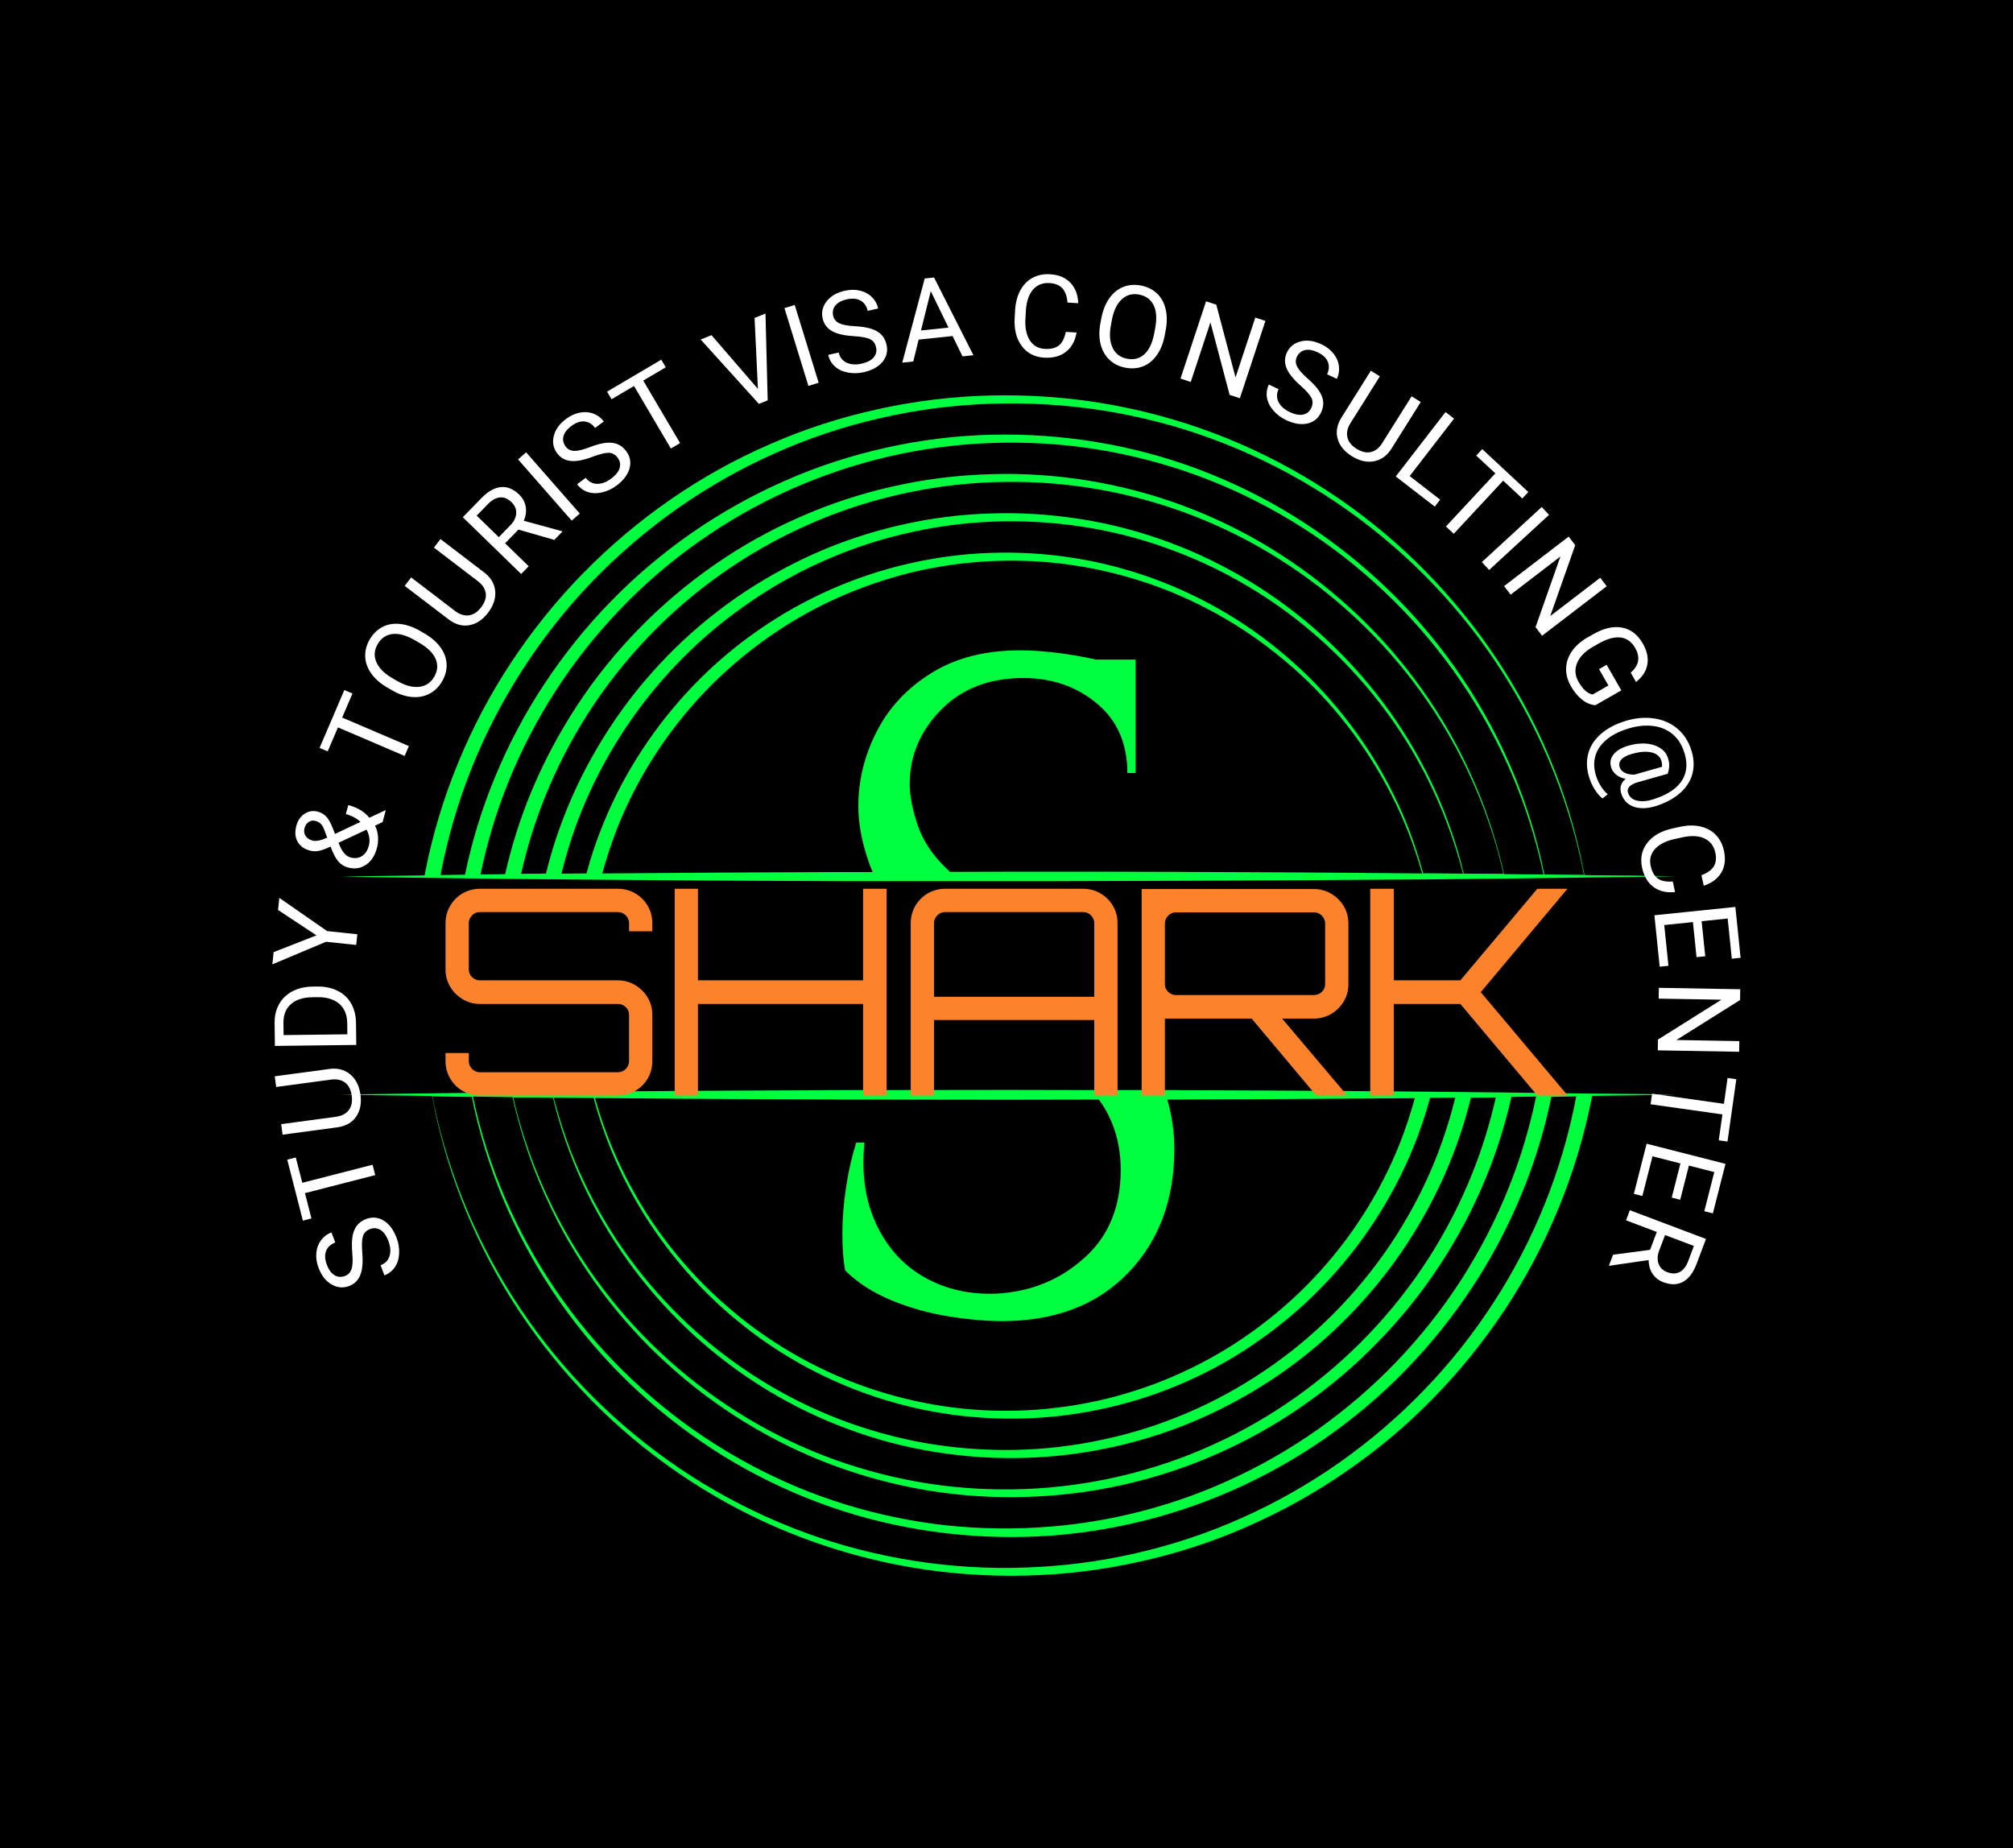 <svg xmlns="http://www.w3.org/2000/svg" viewBox="28.802 50 517.395 475"><rect x="28.802" y="50" width="517.395" height="475" fill="#333333" stroke="none"/><rect height="100%" width="100%" x="28.802" y="50" fill="rgba(0, 0, 0, 1)"/> <svg xmlns="http://www.w3.org/2000/svg" xmlns:xlink="http://www.w3.org/1999/xlink" version="1.1" id="Layer_1" x="116.344" y="151.601" viewBox="500.8 72.906 761.9 673.487" xml:space="preserve" height="303.399" width="343.228" preserveAspectRatio="xMinYMin" enable-background="new 0 0 1366 768" style="overflow: visible;"><linearGradient id="SVGID_1_" gradientUnits="userSpaceOnUse" x1="500.928" y1="211.586" x2="1262.628" y2="211.586" style=""><stop offset="0" style="stop-color: #00FF80;"></stop><stop offset="1" style="stop-color: #00F7FF;"></stop></linearGradient><path class="st0" d="M1215,346.7l-4.5-0.1c-1.3-6.7-2.7-13.4-4.4-20.1c-5.2-20.9-12.5-41.2-21.7-60.7c-9.2-19.5-20.3-38.1-33-55.4   c-12.8-17.4-27.2-33.5-43-48.2c-15.8-14.6-33.1-27.8-51.4-39.1c-18.4-11.4-37.8-21-58-28.6c-20.2-7.6-41.2-13.3-62.5-16.9   c-21.3-3.6-43-5.1-64.6-4.6c-21.6,0.5-43.2,3.1-64.4,7.8c-21.2,4.6-41.9,11.3-61.7,20c-19.9,8.6-38.9,19.2-56.8,31.6   s-34.5,26.4-49.7,41.9c-15.2,15.5-28.9,32.5-40.9,50.6c-12,18.1-22.2,37.4-30.5,57.6c-8.3,20.1-14.6,41-18.8,62.4l-0.4,1.9l-0.3,0   l-23.8,0.3l-23.8,0.4l23.8,0.4l23.8,0.3l47.6,0.6c31.7,0.3,63.5,0.6,95.2,0.8c31.7,0.3,63.5,0.3,95.2,0.5l20.3,0l16.6,0l22.2,0   l8.6,0l27.4,0l27.3,0l31.6-0.1l36.3-0.1c31.7-0.2,63.5-0.2,95.2-0.5l47.6-0.3l47.6-0.5l47.6-0.6l23.8-0.3l23.8-0.4l-23.8-0.4   L1215,346.7z M1072.2,345.3c-31.7-0.3-63.5-0.3-95.2-0.5l-38.5-0.1l-31.4,0l-25.3,0l-33.3,0.1l-1.9-1.8c-8.1-7.7-13.6-16-16.6-25   c-3-8.9-4.5-16.7-4.5-23.4c0-16.1,6-30.2,17.9-42.3c11.9-12.1,27.5-18.1,46.8-18.1c16.5,0,30.5,4.8,42.1,14.5   c11.6,9.6,17.4,22.9,17.4,39.7h4.7v-64.7H932c-2.1-0.4-4.2-0.9-6.3-1.3c-6.1-1.2-12.5-2.2-18.9-2.9c-6.5-0.7-12.5-1.1-18.1-1.1   c-20,0-36.9,4.3-50.7,12.9c-13.9,8.6-24.3,19.7-31.3,33.4c-7,13.7-10.5,27.9-10.5,42.6c0,10.2,2.1,21.1,6.3,32.9   c0.6,1.6,1.2,3.2,1.9,4.7l-17.7,0c-31.7,0.2-63.5,0.2-95.2,0.5c-13.8,0.1-27.6,0.2-41.4,0.3c2.4-8.7,5.2-17.3,8.5-25.8   c5.7-14.3,12.7-28,21-40.9c8.3-13,17.8-25.1,28.4-36.3c10.6-11.2,22.3-21.3,34.8-30.3c12.5-9,25.9-16.8,39.9-23.2   c14-6.4,28.7-11.5,43.7-15.2c15-3.6,30.4-5.8,45.8-6.5c15.4-0.7,31,0,46.3,2.3c15.3,2.2,30.4,6,45.1,11.1   c14.6,5.1,28.8,11.7,42.2,19.6c13.4,7.8,26,17,37.7,27.2c11.7,10.2,22.4,21.6,31.9,33.9c9.6,12.3,17.9,25.5,25,39.3   c7.1,13.9,12.8,28.5,17.1,43.5c0.1,0.4,0.2,0.9,0.4,1.3L1072.2,345.3z M1119.8,345.6l-1.4,0c-0.1-0.5-0.3-1-0.4-1.5   c-4.1-15.1-9.6-29.8-16.6-43.8c-6.9-14-15.2-27.4-24.7-39.9c-9.5-12.5-20.1-24.1-31.8-34.6c-11.7-10.5-24.3-19.9-37.8-28   c-13.5-8.1-27.7-14.9-42.5-20.3c-14.8-5.4-30.1-9.4-45.6-11.8c-15.6-2.5-31.4-3.4-47.1-2.9c-15.8,0.5-31.5,2.6-46.8,6.1   c-15.4,3.5-30.4,8.5-44.9,14.9c-14.4,6.4-28.3,14.2-41.3,23.3c-13,9-25.1,19.3-36.1,30.7c-11.1,11.4-21,23.8-29.7,37   c-8.7,13.2-16.2,27.3-22.2,42c-3.9,9.4-7.2,19.1-9.8,28.9c-4.8,0-9.6,0.1-14.3,0.1c2.9-11.7,6.5-23.3,11-34.5   c6.2-15.6,14-30.6,23.1-44.8c9.1-14.2,19.6-27.5,31.2-39.7c11.6-12.2,24.4-23.3,38.2-33.1c13.7-9.8,28.4-18.3,43.8-25.3   c15.4-7,31.4-12.5,47.9-16.4c16.4-3.9,33.3-6.3,50.2-7c16.9-0.7,33.9,0.2,50.7,2.7c16.8,2.5,33.3,6.6,49.3,12.4   c16,5.7,31.4,12.9,46,21.6c14.6,8.6,28.4,18.7,41.1,30c12.7,11.3,24.4,23.8,34.8,37.3c10.4,13.5,19.5,28,27.1,43.2   c7.6,15.2,13.8,31.2,18.4,47.7c0.6,2,1.1,3.9,1.6,5.9L1119.8,345.6z M1141.6,345.8c-0.5-2-1-4.1-1.5-6.1   c-4.4-16.5-10.4-32.7-17.9-48c-7.5-15.4-16.5-30.1-26.8-43.8c-10.3-13.7-21.9-26.4-34.6-38c-12.7-11.5-26.5-21.9-41.2-30.8   c-14.7-8.9-30.2-16.5-46.3-22.4c-16.1-6-32.8-10.4-49.8-13.1c-17-2.7-34.3-3.9-51.5-3.3c-17.2,0.5-34.4,2.7-51.2,6.5   c-16.8,3.8-33.3,9.2-49.1,16.2c-15.8,7-30.9,15.5-45.1,25.3c-14.2,9.9-27.5,21.1-39.5,33.5c-12.1,12.4-23,25.9-32.5,40.4   c-9.5,14.5-17.7,29.8-24.3,45.9c-5,12.2-9.2,24.8-12.3,37.7c-4.7,0-9.5,0.1-14.2,0.1c3.3-14.8,7.8-29.3,13.4-43.3   c6.8-17,15.2-33.3,25.1-48.7c9.9-15.4,21.3-29.8,34-43.1c12.7-13.3,26.6-25.3,41.6-35.9c15-10.6,31-19.8,47.7-27.3   c16.7-7.6,34.2-13.5,52.1-17.7c17.9-4.2,36.2-6.7,54.6-7.4c18.4-0.7,36.9,0.3,55.1,3.1c18.2,2.8,36.1,7.4,53.5,13.6   c17.3,6.3,34.1,14.2,49.9,23.7c15.8,9.5,30.8,20.5,44.5,32.8c13.8,12.3,26.4,26,37.6,40.7c11.2,14.7,21,30.5,29.2,47.1   c8.2,16.6,14.8,34,19.6,51.9c0.9,3.5,1.8,7,2.6,10.5L1141.6,345.8z M1167.4,346.1l-2.8,0c-0.8-3.6-1.6-7.1-2.6-10.7   c-4.7-18-11.1-35.5-19.2-52.3c-8-16.8-17.7-32.7-28.8-47.7c-11.1-14.9-23.6-28.8-37.4-41.3c-13.8-12.6-28.7-23.8-44.6-33.6   c-15.9-9.8-32.7-18-50.2-24.5c-17.5-6.6-35.6-11.3-54.1-14.4c-18.4-3-37.2-4.3-55.8-3.7c-18.7,0.5-37.3,2.8-55.6,6.9   c-18.3,4.1-36.1,9.9-53.3,17.5c-17.2,7.5-33.6,16.7-49,27.4c-15.4,10.7-29.8,22.9-42.9,36.3c-13.1,13.4-25,28.1-35.3,43.8   c-10.3,15.7-19.2,32.4-26.4,49.8c-6.2,15-11.1,30.6-14.7,46.5l-14.1,0.2c3.7-17.8,8.9-35.3,15.7-52.2c7.3-18.3,16.5-36,27.2-52.6   c10.7-16.6,23.1-32.2,36.8-46.5c13.7-14.3,28.8-27.3,45-38.7c16.2-11.4,33.5-21.3,51.6-29.4c18.1-8.1,37-14.5,56.3-19   c19.3-4.5,39.1-7.1,58.9-7.8c19.9-0.7,39.8,0.4,59.4,3.5c19.6,3.1,39,8.1,57.7,14.9c18.7,6.8,36.7,15.5,53.8,25.8   c17.1,10.3,33.1,22.2,47.9,35.6c14.8,13.3,28.3,28.1,40.4,44.1c12,15.9,22.5,33,31.3,51c8.8,18,15.8,36.8,20.9,56.1   c1.3,5,2.6,10.1,3.6,15.2L1167.4,346.1z M1187.6,346.3c-1-5.1-2.2-10.3-3.5-15.4c-4.9-19.4-11.8-38.4-20.4-56.5   c-8.6-18.1-19-35.4-30.9-51.5c-11.9-16.1-25.4-31.2-40.2-44.7c-14.8-13.6-30.9-25.8-48-36.4c-17.1-10.6-35.3-19.5-54.1-26.6   c-18.8-7.1-38.4-12.3-58.3-15.6c-19.9-3.3-40.1-4.7-60.2-4.2c-20.2,0.5-40.3,3-60,7.4c-19.7,4.4-39,10.6-57.5,18.8   c-18.5,8.1-36.2,18-52.9,29.5c-16.6,11.5-32.2,24.6-46.3,39.1c-14.2,14.5-26.9,30.3-38.1,47.2c-11.2,16.9-20.7,34.9-28.4,53.6   c-7.4,17.9-13.1,36.4-17,55.4l-14,0.2c0,0,0-0.1,0-0.1c4-20.8,9.9-41.3,17.8-61c7.9-19.7,17.7-38.6,29.3-56.5   c11.5-17.8,24.8-34.6,39.5-49.9c14.8-15.3,31-29.2,48.4-41.5c17.4-12.2,36-22.8,55.5-31.5c19.4-8.7,39.8-15.5,60.5-20.2   c20.8-4.8,42-7.5,63.4-8.2c21.3-0.7,42.7,0.6,63.8,3.9c21.1,3.4,41.9,8.7,61.9,16.1c20.1,7.4,39.4,16.7,57.7,27.8   c18.3,11.1,35.5,24,51.4,38.4c15.9,14.4,30.3,30.3,43.2,47.5c12.8,17.2,24,35.6,33.3,54.9c9.3,19.3,16.8,39.6,22.2,60.3   c1.7,6.6,3.2,13.2,4.5,19.9L1187.6,346.3z" style="fill: #00ff3f; fill-opacity: 1;"></path><linearGradient id="SVGID_2_" gradientUnits="userSpaceOnUse" x1="500.928" y1="607.834" x2="1262.628" y2="607.834" style=""><stop offset="0" style="stop-color: #00FF80;"></stop><stop offset="1" style="stop-color: #00F7FF;"></stop></linearGradient><path class="st1" d="M1215,471.3l-47.6-0.6l-47.6-0.5l-47.6-0.4c-27.2-0.2-54.4-0.3-81.6-0.4c-4.5,0-9.1,0-13.6-0.1l-6.1,0l-16.9,0   l-25.2,0l-47.1-0.1l-82.7,0.1l-12.5,0c-4.4,0-8.9,0-13.3,0.1c-27.3,0.1-54.6,0.2-81.9,0.4c-31.7,0.2-63.5,0.5-95.2,0.8l-47.6,0.6   l-23.8,0.3l-23.8,0.4l23.8,0.4l23.8,0.3l4.5,0.1c1.3,6.7,2.7,13.4,4.4,20.1c5.2,20.9,12.5,41.2,21.7,60.7   c9.2,19.5,20.2,38.1,33,55.4c12.8,17.4,27.2,33.5,43,48.2c15.8,14.6,33.1,27.8,51.4,39.1c18.3,11.4,37.8,21,58,28.6   c20.2,7.6,41.2,13.3,62.5,16.9c21.3,3.6,43,5.1,64.6,4.6c21.6-0.5,43.2-3.1,64.4-7.8c21.2-4.6,41.9-11.3,61.7-20   c19.9-8.7,38.9-19.2,56.8-31.6c17.9-12.3,34.6-26.3,49.7-41.8c15.2-15.5,28.9-32.5,40.9-50.6c12-18.1,22.2-37.4,30.5-57.6   c8.3-20.1,14.6-41,18.9-62.4c0.1-0.6,0.2-1.3,0.4-1.9l0.2,0l23.8-0.3l23.8-0.4l-23.8-0.4L1215,471.3z M691.3,474.2   c26.6,0.2,53.2,0.3,79.8,0.4c5.1,0,10.3,0,15.4,0.1l10.4,0l84.8,0.1l51.7-0.1c2.9,3.8,5.3,8,7.2,12.6c3.5,8.2,5.3,17.4,5.3,27.6   c0,21-6.9,37.8-20.8,50.2c-13.9,12.5-30.4,19.2-49.7,20.3c-15.4,0.7-29.2-2.4-41.3-9.2c-12.1-6.8-21.3-16.9-27.6-30.2   s-8.6-28.9-6.8-46.8H795c-2.4,7.7-4.4,16.2-5.8,25.5c-1.4,9.3-2.1,18.1-2.1,26.5c0,8.4,0.5,15.4,1.6,21c7,7,15.9,12.7,26.6,17.1   c10.7,4.4,21.7,7.4,33.1,9.2c11.4,1.8,21.3,2.6,29.7,2.6c30.1,0,54.1-9.1,71.8-27.3c17.7-18.2,26.6-41.9,26.6-71   c0-9.1-1.3-18.5-4-28.1l4.5,0c5.3,0,10.5-0.1,15.8-0.1c26.5-0.1,53-0.2,79.5-0.4l41.4-0.3c-2.4,8.7-5.2,17.3-8.5,25.7   c-5.7,14.3-12.7,28-21,40.9c-8.3,13-17.8,25.1-28.4,36.3c-10.6,11.2-22.3,21.3-34.8,30.3c-12.5,9-25.9,16.8-39.9,23.2   c-14,6.5-28.7,11.5-43.7,15.2c-15,3.6-30.4,5.8-45.8,6.5c-15.4,0.7-31,0-46.3-2.3c-15.3-2.2-30.4-6-45.1-11.1   c-14.6-5.1-28.8-11.7-42.1-19.5c-13.4-7.8-26.1-17-37.7-27.2c-11.7-10.2-22.4-21.6-32-33.9c-9.6-12.3-18-25.5-25-39.4   c-7.1-13.9-12.8-28.5-17.1-43.5c-0.1-0.4-0.2-0.9-0.4-1.3C661,473.9,676.2,474.1,691.3,474.2z M645.2,473.8c0.1,0.5,0.3,1,0.4,1.5   c4.1,15.1,9.7,29.8,16.6,43.8c6.9,14,15.2,27.4,24.7,39.9c9.5,12.5,20.1,24.1,31.8,34.6c11.7,10.5,24.3,19.9,37.8,28   c13.4,8.1,27.7,14.9,42.5,20.3c14.8,5.4,30.1,9.4,45.6,11.8c15.6,2.5,31.4,3.4,47.1,2.9c15.7-0.5,31.5-2.6,46.8-6.1   c15.4-3.5,30.4-8.5,44.9-14.9c14.4-6.4,28.3-14.2,41.2-23.3c13-9.1,25.1-19.3,36.1-30.7c11-11.3,21-23.7,29.7-37s16.2-27.3,22.2-42   c3.9-9.4,7.1-19,9.8-28.9l14.4-0.1c-2.9,11.7-6.6,23.3-11,34.5c-6.2,15.6-14,30.6-23.1,44.8c-9.1,14.2-19.6,27.5-31.2,39.7   c-11.6,12.2-24.4,23.3-38.2,33.1c-13.8,9.8-28.4,18.3-43.8,25.3c-15.4,7-31.4,12.5-47.9,16.4c-16.4,3.9-33.3,6.3-50.2,7   c-16.9,0.7-33.9-0.2-50.7-2.7c-16.8-2.5-33.3-6.7-49.3-12.4c-16-5.7-31.4-12.9-46-21.6c-14.6-8.7-28.4-18.7-41.1-30   c-12.7-11.3-24.4-23.8-34.8-37.3c-10.4-13.5-19.5-28-27.1-43.2c-7.7-15.2-13.8-31.2-18.4-47.7c-0.6-2-1.1-3.9-1.6-5.9   C630.1,473.7,637.6,473.7,645.2,473.8z M622,473.6c0.5,2,1,4.1,1.5,6.1c4.4,16.5,10.4,32.6,17.9,48c7.5,15.4,16.5,30.1,26.8,43.8   c10.3,13.7,21.9,26.4,34.6,38c12.7,11.5,26.5,21.8,41.2,30.8c14.7,8.9,30.2,16.5,46.4,22.4c16.1,6,32.8,10.4,49.8,13.1   c17,2.7,34.3,3.9,51.5,3.3c17.2-0.5,34.4-2.7,51.2-6.5c16.8-3.8,33.3-9.2,49.1-16.2c15.8-7,30.9-15.5,45.1-25.3   c14.2-9.9,27.5-21.1,39.5-33.5c12.1-12.4,23-25.9,32.5-40.4c9.5-14.5,17.7-29.9,24.3-45.9c5-12.2,9.1-24.8,12.3-37.7l14.2-0.1   c-3.3,14.8-7.8,29.3-13.4,43.3c-6.8,17-15.2,33.3-25.1,48.7c-9.9,15.4-21.3,29.8-34,43.1c-12.7,13.3-26.6,25.3-41.6,35.9   c-15,10.6-30.9,19.8-47.7,27.3c-16.7,7.6-34.2,13.5-52.1,17.7c-17.9,4.2-36.2,6.7-54.6,7.4c-18.4,0.7-36.9-0.3-55.1-3.1   c-18.2-2.8-36.1-7.4-53.5-13.6c-17.4-6.3-34.1-14.2-49.9-23.7c-15.8-9.5-30.8-20.5-44.5-32.8c-13.8-12.3-26.4-26-37.6-40.7   c-11.2-14.7-21-30.5-29.2-47.1c-8.2-16.6-14.8-34-19.7-51.9c-0.9-3.5-1.8-7-2.6-10.5C606.9,473.5,614.5,473.5,622,473.6z    M596.1,473.3c0.9,0,1.9,0,2.8,0c0.8,3.6,1.6,7.1,2.6,10.7c4.7,18,11.1,35.5,19.2,52.2c8,16.8,17.7,32.7,28.8,47.7   c11.1,14.9,23.6,28.8,37.4,41.3c13.7,12.6,28.7,23.8,44.6,33.6c15.9,9.7,32.7,18,50.2,24.5c17.5,6.5,35.6,11.3,54,14.4   c18.4,3,37.2,4.3,55.9,3.7c18.7-0.5,37.3-2.8,55.6-6.9c18.3-4.1,36.2-9.9,53.3-17.5c17.2-7.5,33.6-16.7,49-27.4   c15.4-10.7,29.8-22.8,42.9-36.3c13.1-13.4,25-28.1,35.3-43.8c10.4-15.7,19.2-32.4,26.4-49.8c6.2-15,11.1-30.6,14.7-46.5l14.1-0.2   c-3.7,17.8-8.9,35.3-15.7,52.2c-7.3,18.3-16.5,36-27.2,52.6c-10.7,16.6-23.1,32.2-36.8,46.5c-13.7,14.3-28.8,27.2-45,38.7   c-16.2,11.4-33.5,21.3-51.6,29.4c-18.1,8.2-37,14.5-56.3,19c-19.3,4.5-39.1,7.1-59,7.8c-19.9,0.7-39.8-0.4-59.4-3.5   c-19.6-3.1-39-8.1-57.7-14.9c-18.7-6.8-36.7-15.5-53.8-25.8c-17.1-10.3-33.1-22.2-47.9-35.6c-14.8-13.3-28.4-28.1-40.4-44.1   c-12-15.9-22.5-33-31.3-51c-8.8-18-15.8-36.8-20.9-56.1c-1.3-5-2.5-10.1-3.6-15.2L596.1,473.3z M1205.8,472.9   c-3.9,20.8-9.9,41.3-17.8,61c-7.9,19.7-17.7,38.6-29.3,56.5c-11.5,17.8-24.8,34.6-39.6,49.9c-14.7,15.3-31,29.2-48.4,41.5   c-17.4,12.2-36,22.8-55.5,31.5c-19.4,8.7-39.8,15.5-60.5,20.2c-20.8,4.8-42,7.5-63.4,8.2c-21.3,0.8-42.7-0.6-63.8-3.9   c-21.1-3.4-41.9-8.7-61.9-16.1c-20.1-7.4-39.4-16.7-57.7-27.8c-18.3-11.1-35.5-24-51.4-38.4c-15.9-14.4-30.3-30.3-43.2-47.5   c-12.8-17.1-24-35.6-33.4-54.9c-9.3-19.3-16.8-39.6-22.2-60.3c-1.7-6.6-3.2-13.2-4.5-19.9l22.5,0.3c1,5.1,2.2,10.3,3.5,15.4   c5,19.4,11.8,38.4,20.5,56.5c8.6,18.1,19,35.4,30.9,51.5c11.9,16.1,25.4,31.2,40.2,44.8c14.8,13.6,30.9,25.8,48,36.4   c17.1,10.6,35.3,19.5,54.1,26.6c18.8,7.1,38.4,12.3,58.3,15.6c19.9,3.3,40.1,4.7,60.2,4.2c20.2-0.5,40.3-3,60-7.4   c19.7-4.4,39-10.7,57.5-18.8c18.5-8.1,36.3-18,52.9-29.5c16.6-11.5,32.2-24.6,46.3-39.1c14.2-14.5,26.9-30.3,38.1-47.2   c11.2-16.9,20.7-34.9,28.4-53.6c7.4-17.9,13.1-36.4,17-55.4L1205.8,472.9C1205.8,472.9,1205.8,472.9,1205.8,472.9z" style="fill: #00ff3f; fill-opacity: 1;"></path></svg> <svg xmlns="http://www.w3.org/2000/svg" y="120" viewBox="-187.414 -21.35 377.395 263.163" x="98.802" height="263.163" width="377.395" style="overflow: visible;"><g fill="#FFFFFF" fill-opacity="1" style=""><path d="M8.59-9.32L8.59-9.32Q5.04-10.34 3.43-11.83Q1.81-13.32 1.81-15.50L1.81-15.50Q1.81-17.97 3.79-19.59Q5.76-21.20 8.92-21.20L8.92-21.20Q11.08-21.20 12.76-20.37Q14.45-19.54 15.38-18.07Q16.31-16.61 16.31-14.87L16.31-14.87L13.53-14.87Q13.53-16.76 12.33-17.85Q11.12-18.93 8.92-18.93L8.92-18.93Q6.88-18.93 5.74-18.04Q4.60-17.14 4.60-15.54L4.60-15.54Q4.60-14.27 5.68-13.38Q6.77-12.50 9.37-11.77Q11.98-11.03 13.45-10.15Q14.93-9.27 15.64-8.09Q16.35-6.91 16.35-5.32L16.35-5.32Q16.35-2.77 14.37-1.24Q12.38 0.29 9.06 0.29L9.06 0.29Q6.91 0.29 5.04-0.54Q3.17-1.36 2.16-2.80Q1.15-4.24 1.15-6.06L1.15-6.06L3.92-6.06Q3.92-4.17 5.32-3.07Q6.72-1.97 9.06-1.97L9.06-1.97Q11.25-1.97 12.41-2.86Q13.58-3.75 13.58-5.29Q13.58-6.82 12.50-7.66Q11.42-8.50 8.59-9.32Z" transform="translate(-7.698 0), rotate(-110.809 8.749 167.628)"></path><path d="M16.88-20.92L16.88-18.65L10.16-18.65L10.16 0L7.41 0L7.41-18.65L0.70-18.65L0.70-20.92L16.88-20.92Z" transform="translate(-7.748 0), rotate(-104.406 8.792 167.628)"></path><path d="M14.38-20.92L17.15-20.92L17.15-6.69Q17.14-3.74 15.29-1.85Q13.45 0.03 10.29 0.26L10.29 0.26L9.55 0.29Q6.12 0.29 4.08-1.57Q2.04-3.42 2.01-6.67L2.01-6.67L2.01-20.92L4.74-20.92L4.74-6.75Q4.74-4.48 5.99-3.23Q7.24-1.97 9.55-1.97L9.55-1.97Q11.89-1.97 13.14-3.22Q14.38-4.47 14.38-6.74L14.38-6.74L14.38-20.92Z" transform="translate(-8.509 0), rotate(-97.666 9.582 167.628)"></path><path d="M8.22 0L2.43 0L2.43-20.92L8.33-20.92Q11.06-20.92 13.16-19.71Q15.26-18.50 16.40-16.28Q17.54-14.05 17.56-11.16L17.56-11.16L17.56-9.83Q17.56-6.87 16.41-4.64Q15.27-2.41 13.15-1.22Q11.03-0.03 8.22 0L8.22 0ZM8.40-18.65L5.19-18.65L5.19-2.26L8.09-2.26Q11.28-2.26 13.05-4.24Q14.83-6.22 14.83-9.88L14.83-9.88L14.83-11.10Q14.83-14.67 13.15-16.64Q11.48-18.62 8.40-18.65L8.40-18.65Z" transform="translate(-8.308 0), rotate(-90.694 9.991 167.628)"></path><path d="M3.38-20.92L8.81-10.42L14.27-20.92L17.40-20.92L10.19-7.80L10.19 0L7.43 0L7.43-7.80L0.22-20.92L3.38-20.92Z" transform="translate(-7.805 0), rotate(-84.014 8.806 167.628)"></path><path d="" transform="translate(-2.612 0), rotate(-79.696 0 167.628)"></path><path d="M1.45-5.62L1.45-5.62Q1.45-7.13 2.29-8.39Q3.13-9.65 5.50-11.33L5.50-11.33Q4.11-13.03 3.63-14.06Q3.16-15.10 3.16-16.12L3.16-16.12Q3.16-18.50 4.57-19.85Q5.98-21.20 8.39-21.20L8.39-21.20Q10.54-21.20 11.95-19.95Q13.36-18.69 13.36-16.78L13.36-16.78Q13.36-15.52 12.72-14.44Q12.08-13.37 10.49-12.20L10.49-12.20L8.95-11.06L13.60-5.50Q14.58-7.37 14.58-9.65L14.58-9.65L16.98-9.65Q16.98-5.99 15.21-3.58L15.21-3.58L18.20 0L15.01 0L13.62-1.65Q12.56-0.70 11.13-0.21Q9.70 0.29 8.22 0.29L8.22 0.29Q5.16 0.29 3.30-1.34Q1.45-2.96 1.45-5.62ZM8.22-1.88L8.22-1.88Q10.33-1.88 12.08-3.49L12.08-3.49L6.98-9.60L6.51-9.25Q4.11-7.48 4.11-5.62L4.11-5.62Q4.11-3.92 5.21-2.90Q6.31-1.88 8.22-1.88ZM5.82-16.20L5.82-16.20Q5.82-14.83 7.51-12.76L7.51-12.76L9.21-13.95Q10.19-14.64 10.54-15.26Q10.90-15.89 10.90-16.78L10.90-16.78Q10.90-17.74 10.19-18.38Q9.47-19.02 8.38-19.02L8.38-19.02Q7.20-19.02 6.51-18.22Q5.82-17.43 5.82-16.20Z" transform="translate(-8.114 0), rotate(-75.249 9.826 167.628)"></path><path d="" transform="translate(-2.325 0), rotate(-70.921 0 167.628)"></path><path d="M16.88-20.92L16.88-18.65L10.16-18.65L10.16 0L7.41 0L7.41-18.65L0.70-18.65L0.70-20.92L16.88-20.92Z" transform="translate(-7.547 0), rotate(-66.829 8.792 167.628)"></path><path d="M18.52-11.10L18.52-9.78Q18.52-6.71 17.48-4.42Q16.45-2.13 14.55-0.92Q12.66 0.29 10.13 0.29L10.13 0.29Q7.66 0.29 5.75-0.93Q3.84-2.14 2.78-4.39Q1.72-6.64 1.70-9.60L1.70-9.60L1.70-11.10Q1.70-14.12 2.74-16.43Q3.79-18.75 5.71-19.98Q7.63-21.20 10.10-21.20L10.10-21.20Q12.61-21.20 14.53-19.99Q16.45-18.78 17.48-16.47Q18.52-14.16 18.52-11.10L18.52-11.10ZM15.77-9.58L15.77-11.13Q15.77-14.85 14.28-16.84Q12.79-18.83 10.10-18.83L10.10-18.83Q7.48-18.83 5.98-16.84Q4.48-14.85 4.44-11.32L4.44-11.32L4.44-9.78Q4.44-6.18 5.95-4.12Q7.47-2.05 10.13-2.05L10.13-2.05Q12.80-2.05 14.27-4.00Q15.73-5.95 15.77-9.58L15.77-9.58Z" transform="translate(-9.084 0), rotate(-59.935 10.106 167.628)"></path><path d="M14.38-20.92L17.15-20.92L17.15-6.69Q17.14-3.74 15.29-1.85Q13.45 0.03 10.29 0.26L10.29 0.26L9.55 0.29Q6.12 0.29 4.08-1.57Q2.04-3.42 2.01-6.67L2.01-6.67L2.01-20.92L4.74-20.92L4.74-6.75Q4.74-4.48 5.99-3.23Q7.24-1.97 9.55-1.97L9.55-1.97Q11.89-1.97 13.14-3.22Q14.38-4.47 14.38-6.74L14.38-6.74L14.38-20.92Z" transform="translate(-8.509 0), rotate(-52.641 9.582 167.628)"></path><path d="M14.64 0L10.10-8.46L5.19-8.46L5.19 0L2.41 0L2.41-20.92L9.34-20.92Q12.87-20.92 14.78-19.31Q16.68-17.70 16.68-14.62L16.68-14.62Q16.68-12.67 15.62-11.22Q14.57-9.77 12.69-9.05L12.69-9.05L17.60-0.17L17.60 0L14.64 0ZM5.19-18.65L5.19-10.72L9.42-10.72Q11.48-10.72 12.69-11.78Q13.91-12.84 13.91-14.62L13.91-14.62Q13.91-16.56 12.75-17.60Q11.59-18.63 9.41-18.65L9.41-18.65L5.19-18.65Z" transform="translate(-8.028 0), rotate(-45.785 10.006 167.628)"></path><path d="M5.39-20.92L5.39 0L2.63 0L2.63-20.92L5.39-20.92Z" transform="translate(-2.971 0), rotate(-41.226 4.008 167.628)"></path><path d="M8.59-9.32L8.59-9.32Q5.04-10.34 3.43-11.83Q1.81-13.32 1.81-15.50L1.81-15.50Q1.81-17.97 3.79-19.59Q5.76-21.20 8.92-21.20L8.92-21.20Q11.08-21.20 12.76-20.37Q14.45-19.54 15.38-18.07Q16.31-16.61 16.31-14.87L16.31-14.87L13.53-14.87Q13.53-16.76 12.33-17.85Q11.12-18.93 8.92-18.93L8.92-18.93Q6.88-18.93 5.74-18.04Q4.60-17.14 4.60-15.54L4.60-15.54Q4.60-14.27 5.68-13.38Q6.77-12.50 9.37-11.77Q11.98-11.03 13.45-10.15Q14.93-9.27 15.64-8.09Q16.35-6.91 16.35-5.32L16.35-5.32Q16.35-2.77 14.37-1.24Q12.38 0.29 9.06 0.29L9.06 0.29Q6.91 0.29 5.04-0.54Q3.17-1.36 2.16-2.80Q1.15-4.24 1.15-6.06L1.15-6.06L3.92-6.06Q3.92-4.17 5.32-3.07Q6.72-1.97 9.06-1.97L9.06-1.97Q11.25-1.97 12.41-2.86Q13.58-3.75 13.58-5.29Q13.58-6.82 12.50-7.66Q11.42-8.50 8.59-9.32Z" transform="translate(-7.698 0), rotate(-36.803 8.749 167.628)"></path><path d="M16.88-20.92L16.88-18.65L10.16-18.65L10.16 0L7.41 0L7.41-18.65L0.70-18.65L0.70-20.92L16.88-20.92Z" transform="translate(-7.46 0), rotate(-30.519 8.792 167.628)"></path><path d="" transform="translate(-2.612 0), rotate(-26.343 0 167.628)"></path><path d="M3.40-20.92L9.35-3.66L15.33-20.92L18.35-20.92L10.59 0L8.15 0L0.40-20.92L3.40-20.92Z" transform="translate(-8.33 0), rotate(-21.807 9.374 167.628)"></path><path d="M5.39-20.92L5.39 0L2.63 0L2.63-20.92L5.39-20.92Z" transform="translate(-2.971 0), rotate(-17.122 4.008 167.628)"></path><path d="M8.59-9.32L8.59-9.32Q5.04-10.34 3.43-11.83Q1.81-13.32 1.81-15.50L1.81-15.50Q1.81-17.97 3.79-19.59Q5.76-21.20 8.92-21.20L8.92-21.20Q11.08-21.20 12.76-20.37Q14.45-19.54 15.38-18.07Q16.31-16.61 16.31-14.87L16.31-14.87L13.53-14.87Q13.53-16.76 12.33-17.85Q11.12-18.93 8.92-18.93L8.92-18.93Q6.88-18.93 5.74-18.04Q4.60-17.14 4.60-15.54L4.60-15.54Q4.60-14.27 5.68-13.38Q6.77-12.50 9.37-11.77Q11.98-11.03 13.45-10.15Q14.93-9.27 15.64-8.09Q16.35-6.91 16.35-5.32L16.35-5.32Q16.35-2.77 14.37-1.24Q12.38 0.29 9.06 0.29L9.06 0.29Q6.91 0.29 5.04-0.54Q3.17-1.36 2.16-2.80Q1.15-4.24 1.15-6.06L1.15-6.06L3.92-6.06Q3.92-4.17 5.32-3.07Q6.72-1.97 9.06-1.97L9.06-1.97Q11.25-1.97 12.41-2.86Q13.58-3.75 13.58-5.29Q13.58-6.82 12.50-7.66Q11.42-8.50 8.59-9.32Z" transform="translate(-7.698 0), rotate(-12.699 8.749 167.628)"></path><path d="M15.97 0L13.98-5.46L5.21-5.46L3.25 0L0.40 0L8.39-20.92L10.80-20.92L18.80 0L15.97 0ZM9.60-17.51L6.05-7.73L13.16-7.73L9.60-17.51Z" transform="translate(-8.567 0), rotate(-5.957 9.604 167.628)"></path><path d="" transform="translate(-2.612 0), rotate(-1.322 0 167.628)"></path><path d="M15.04-6.64L17.81-6.64Q17.43-3.32 15.36-1.52Q13.30 0.29 9.88 0.29L9.88 0.29Q6.18 0.29 3.94-2.37Q1.71-5.03 1.71-9.48L1.71-9.48L1.71-11.49Q1.71-14.41 2.75-16.62Q3.79-18.83 5.70-20.02Q7.61-21.20 10.13-21.20L10.13-21.20Q13.46-21.20 15.47-19.34Q17.48-17.48 17.81-14.19L17.81-14.19L15.04-14.19Q14.68-16.69 13.48-17.81Q12.28-18.93 10.13-18.93L10.13-18.93Q7.48-18.93 5.98-16.98Q4.48-15.03 4.48-11.42L4.48-11.42L4.48-9.40Q4.48-5.99 5.90-3.98Q7.33-1.97 9.88-1.97L9.88-1.97Q12.18-1.97 13.41-3.01Q14.64-4.05 15.04-6.64L15.04-6.64Z" transform="translate(-8.545 0), rotate(3.303 9.762 167.628)"></path><path d="M18.52-11.10L18.52-9.78Q18.52-6.71 17.48-4.42Q16.45-2.13 14.55-0.92Q12.66 0.29 10.13 0.29L10.13 0.29Q7.66 0.29 5.75-0.93Q3.84-2.14 2.78-4.39Q1.72-6.64 1.70-9.60L1.70-9.60L1.70-11.10Q1.70-14.12 2.74-16.43Q3.79-18.75 5.71-19.98Q7.63-21.20 10.10-21.20L10.10-21.20Q12.61-21.20 14.53-19.99Q16.45-18.78 17.48-16.47Q18.52-14.16 18.52-11.10L18.52-11.10ZM15.77-9.58L15.77-11.13Q15.77-14.85 14.28-16.84Q12.79-18.83 10.10-18.83L10.10-18.83Q7.48-18.83 5.98-16.84Q4.48-14.85 4.44-11.32L4.44-11.32L4.44-9.78Q4.44-6.18 5.95-4.12Q7.47-2.05 10.13-2.05L10.13-2.05Q12.80-2.05 14.27-4.00Q15.73-5.95 15.77-9.58L15.77-9.58Z" transform="translate(-9.084 0), rotate(10.611 10.106 167.628)"></path><path d="M18.50-20.92L18.50 0L15.73 0L5.20-16.12L5.20 0L2.43 0L2.43-20.92L5.20-20.92L15.76-4.73L15.76-20.92L18.50-20.92Z" transform="translate(-9.457 0), rotate(18.298 10.466 167.628)"></path><path d="M8.59-9.32L8.59-9.32Q5.04-10.34 3.43-11.83Q1.81-13.32 1.81-15.50L1.81-15.50Q1.81-17.97 3.79-19.59Q5.76-21.20 8.92-21.20L8.92-21.20Q11.08-21.20 12.76-20.37Q14.45-19.54 15.38-18.07Q16.31-16.61 16.31-14.87L16.31-14.87L13.53-14.87Q13.53-16.76 12.33-17.85Q11.12-18.93 8.92-18.93L8.92-18.93Q6.88-18.93 5.74-18.04Q4.60-17.14 4.60-15.54L4.60-15.54Q4.60-14.27 5.68-13.38Q6.77-12.50 9.37-11.77Q11.98-11.03 13.45-10.15Q14.93-9.27 15.64-8.09Q16.35-6.91 16.35-5.32L16.35-5.32Q16.35-2.77 14.37-1.24Q12.38 0.29 9.06 0.29L9.06 0.29Q6.91 0.29 5.04-0.54Q3.17-1.36 2.16-2.80Q1.15-4.24 1.15-6.06L1.15-6.06L3.92-6.06Q3.92-4.17 5.32-3.07Q6.72-1.97 9.06-1.97L9.06-1.97Q11.25-1.97 12.41-2.86Q13.58-3.75 13.58-5.29Q13.58-6.82 12.50-7.66Q11.42-8.50 8.59-9.32Z" transform="translate(-7.698 0), rotate(25.41 8.749 167.628)"></path><path d="M14.38-20.92L17.15-20.92L17.15-6.69Q17.14-3.74 15.29-1.85Q13.45 0.03 10.29 0.26L10.29 0.26L9.55 0.29Q6.12 0.29 4.08-1.57Q2.04-3.42 2.01-6.67L2.01-6.67L2.01-20.92L4.74-20.92L4.74-6.75Q4.74-4.48 5.99-3.23Q7.24-1.97 9.55-1.97L9.55-1.97Q11.89-1.97 13.14-3.22Q14.38-4.47 14.38-6.74L14.38-6.74L14.38-20.92Z" transform="translate(-8.509 0), rotate(32.128 9.582 167.628)"></path><path d="M5.20-20.92L5.20-2.26L15.11-2.26L15.11 0L2.43 0L2.43-20.92L5.20-20.92Z" transform="translate(-4.911 0), rotate(37.692 8.77 167.628)"></path><path d="M16.88-20.92L16.88-18.65L10.16-18.65L10.16 0L7.41 0L7.41-18.65L0.70-18.65L0.70-20.92L16.88-20.92Z" transform="translate(-7.748 0), rotate(42.939 8.792 167.628)"></path><path d="M5.39-20.92L5.39 0L2.63 0L2.63-20.92L5.39-20.92Z" transform="translate(-2.971 0), rotate(47.383 4.008 167.628)"></path><path d="M18.50-20.92L18.50 0L15.73 0L5.20-16.12L5.20 0L2.43 0L2.43-20.92L5.20-20.92L15.76-4.73L15.76-20.92L18.50-20.92Z" transform="translate(-9.457 0), rotate(52.536 10.466 167.628)"></path><path d="M17.87-10.42L17.87-2.74Q16.81-1.22 14.90-0.47Q13.00 0.29 10.47 0.29L10.47 0.29Q7.92 0.29 5.93-0.91Q3.95-2.11 2.87-4.32Q1.78-6.54 1.75-9.45L1.75-9.45L1.75-11.28Q1.75-16.00 3.96-18.60Q6.16-21.20 10.16-21.20L10.16-21.20Q13.43-21.20 15.43-19.53Q17.43-17.86 17.87-14.78L17.87-14.78L15.11-14.78Q14.34-18.93 10.17-18.93L10.17-18.93Q7.40-18.93 5.97-16.99Q4.54-15.04 4.53-11.35L4.53-11.35L4.53-9.64Q4.53-6.12 6.13-4.04Q7.74-1.97 10.49-1.97L10.49-1.97Q12.04-1.97 13.20-2.31Q14.37-2.66 15.13-3.48L15.13-3.48L15.13-8.17L10.29-8.17L10.29-10.42L17.87-10.42Z" transform="translate(-8.99 0), rotate(60.183 9.812 167.628)"></path><path d="M24.97-7.21L24.97-7.21Q24.80-3.74 23.24-1.72Q21.69 0.29 19.09 0.29L19.09 0.29Q16.41 0.29 15.64-2.13L15.64-2.13Q14.87-0.91 13.87-0.31Q12.87 0.29 11.81 0.29L11.81 0.29Q9.77 0.29 8.72-1.38Q7.67-3.05 7.94-5.99L7.94-5.99Q8.16-8.36 9.03-10.22Q9.90-12.08 11.27-13.14Q12.64-14.21 14.15-14.21L14.15-14.21Q15.31-14.21 16.23-13.90Q17.15-13.59 18.30-12.69L18.30-12.69L17.56-4.73Q17.28-1.41 19.39-1.41L19.39-1.41Q21.02-1.41 22.02-3.02Q23.03-4.63 23.11-7.21L23.11-7.21Q23.39-12.80 21.04-15.73Q18.69-18.66 13.89-18.66L13.89-18.66Q11.00-18.66 8.76-17.23Q6.52-15.80 5.23-13.10Q3.94-10.40 3.78-6.87L3.78-6.87Q3.61-3.30 4.64-0.68Q5.67 1.94 7.79 3.33Q9.91 4.71 12.91 4.71L12.91 4.71Q14.21 4.71 15.51 4.40Q16.81 4.08 17.67 3.58L17.67 3.58L18.20 5.23Q17.31 5.79 15.84 6.15Q14.37 6.51 12.86 6.51L12.86 6.51Q9.27 6.51 6.68 4.89Q4.09 3.28 2.81 0.24Q1.52-2.80 1.70-6.87L1.70-6.87Q1.87-10.82 3.46-13.97Q5.06-17.12 7.79-18.84Q10.52-20.56 13.95-20.56L13.95-20.56Q17.53-20.56 20.08-18.95Q22.64-17.34 23.89-14.31Q25.14-11.28 24.97-7.21ZM10.23-5.99L10.23-5.99Q10.03-3.95 10.61-2.86Q11.19-1.77 12.46-1.77L12.46-1.77Q13.32-1.77 14.11-2.50Q14.91-3.23 15.43-4.60L15.43-4.60L15.44-4.73L16.10-11.95Q15.30-12.37 14.38-12.37L14.38-12.37Q12.70-12.37 11.60-10.66Q10.50-8.95 10.23-5.99Z" transform="translate(-12.18 0), rotate(68.96 13.332 167.628)"></path><path d="M15.04-6.64L17.81-6.64Q17.43-3.32 15.36-1.52Q13.30 0.29 9.88 0.29L9.88 0.29Q6.18 0.29 3.94-2.37Q1.71-5.03 1.71-9.48L1.71-9.48L1.71-11.49Q1.71-14.41 2.75-16.62Q3.79-18.83 5.70-20.02Q7.61-21.20 10.13-21.20L10.13-21.20Q13.46-21.20 15.47-19.34Q17.48-17.48 17.81-14.19L17.81-14.19L15.04-14.19Q14.68-16.69 13.48-17.81Q12.28-18.93 10.13-18.93L10.13-18.93Q7.48-18.93 5.98-16.98Q4.48-15.03 4.48-11.42L4.48-11.42L4.48-9.40Q4.48-5.99 5.90-3.98Q7.33-1.97 9.88-1.97L9.88-1.97Q12.18-1.97 13.41-3.01Q14.64-4.05 15.04-6.64L15.04-6.64Z" transform="translate(-8.545 0), rotate(77.552 9.762 167.628)"></path><path d="M14.25-11.92L14.25-9.67L5.19-9.67L5.19-2.26L15.72-2.26L15.72 0L2.43 0L2.43-20.92L15.57-20.92L15.57-18.65L5.19-18.65L5.19-11.92L14.25-11.92Z" transform="translate(-7.331 0), rotate(84.133 9.072 167.628)"></path><path d="M18.50-20.92L18.50 0L15.73 0L5.20-16.12L5.20 0L2.43 0L2.43-20.92L5.20-20.92L15.76-4.73L15.76-20.92L18.50-20.92Z" transform="translate(-9.249 0), rotate(91.007 10.466 167.628)"></path><path d="M16.88-20.92L16.88-18.65L10.16-18.65L10.16 0L7.41 0L7.41-18.65L0.70-18.65L0.70-20.92L16.88-20.92Z" transform="translate(-7.748 0), rotate(98.053 8.792 167.628)"></path><path d="M14.25-11.92L14.25-9.67L5.19-9.67L5.19-2.26L15.72-2.26L15.72 0L2.43 0L2.43-20.92L15.57-20.92L15.57-18.65L5.19-18.65L5.19-11.92L14.25-11.92Z" transform="translate(-7.331 0), rotate(104.305 9.072 167.628)"></path><path d="M14.64 0L10.10-8.46L5.19-8.46L5.19 0L2.41 0L2.41-20.92L9.34-20.92Q12.87-20.92 14.78-19.31Q16.68-17.70 16.68-14.62L16.68-14.62Q16.68-12.67 15.62-11.22Q14.57-9.77 12.69-9.05L12.69-9.05L17.60-0.17L17.60 0L14.64 0ZM5.19-18.65L5.19-10.72L9.42-10.72Q11.48-10.72 12.69-11.78Q13.91-12.84 13.91-14.62L13.91-14.62Q13.91-16.56 12.75-17.60Q11.59-18.63 9.41-18.65L9.41-18.65L5.19-18.65Z" transform="translate(-8.028 0), rotate(110.672 10.006 167.628)"></path></g></svg> <svg xmlns="http://www.w3.org/2000/svg" y="278.431" viewBox="3.76 21.48 288.37 53.14" x="143.315" height="53.14" width="288.37" style="overflow: visible;"><g fill="#FC832B" fill-opacity="1" style=""><path d="M48.05 74.62L12.62 74.62Q10.19 74.62 8.16 73.44Q6.13 72.26 4.95 70.23Q3.76 68.20 3.76 65.76L3.76 65.76L3.76 63.70L9.74 63.70L9.74 65.76Q9.74 66.94 10.59 67.79Q11.44 68.64 12.62 68.64L12.62 68.64L48.05 68.64Q49.23 68.64 50.08 67.79Q50.93 66.94 50.93 65.76L50.93 65.76L50.93 53.88Q50.93 52.70 50.08 51.89Q49.23 51.08 48.05 51.08L48.05 51.08L12.62 51.08Q10.19 51.08 8.16 49.86Q6.13 48.64 4.95 46.65Q3.76 44.65 3.76 42.22L3.76 42.22L3.76 30.34Q3.76 27.90 4.95 25.87Q6.13 23.84 8.16 22.66Q10.19 21.48 12.62 21.48L12.62 21.48L48.05 21.48Q50.48 21.48 52.51 22.66Q54.54 23.84 55.73 25.87Q56.91 27.90 56.91 30.34L56.91 30.34L56.91 32.40L50.93 32.40L50.93 30.34Q50.93 29.15 50.08 28.31Q49.23 27.46 48.05 27.46L48.05 27.46L12.62 27.46Q11.44 27.46 10.59 28.31Q9.74 29.15 9.74 30.34L9.74 30.34L9.74 42.22Q9.74 43.40 10.59 44.21Q11.44 45.02 12.62 45.02L12.62 45.02L48.05 45.02Q50.48 45.02 52.51 46.24Q54.54 47.46 55.73 49.45Q56.91 51.44 56.91 53.88L56.91 53.88L56.91 65.76Q56.91 68.20 55.73 70.23Q54.54 72.26 52.51 73.44Q50.48 74.62 48.05 74.62L48.05 74.62ZM68.64 74.62L62.66 74.62L62.66 21.48L68.64 21.48L68.64 45.02L111.08 45.02L111.08 21.48L117.13 21.48L117.13 74.62L111.08 74.62L111.08 51.08L68.64 51.08L68.64 74.62ZM123.33 74.62L123.33 74.62L123.33 30.34Q123.33 27.90 124.51 25.87Q125.70 23.84 127.73 22.66Q129.76 21.48 132.19 21.48L132.19 21.48L167.62 21.48Q170.05 21.48 172.08 22.66Q174.11 23.84 175.30 25.87Q176.48 27.90 176.48 30.34L176.48 30.34L176.48 74.62L170.50 74.62L170.50 55.21L129.31 55.21L129.31 74.62L123.33 74.62ZM129.31 49.23L129.31 49.23L170.50 49.23L170.50 30.34Q170.50 29.15 169.65 28.31Q168.80 27.46 167.62 27.46L167.62 27.46L132.19 27.46Q131.01 27.46 130.16 28.31Q129.31 29.15 129.31 30.34L129.31 30.34L129.31 49.23ZM235.45 74.62L227.55 74.62L210.21 53.95L218.03 53.95L235.45 74.55L235.45 74.62ZM188.65 74.62L182.68 74.62L182.68 21.55L226.96 21.55Q229.40 21.55 231.43 22.77Q233.46 23.99 234.64 25.98Q235.82 27.97 235.82 30.41L235.82 30.41L235.82 45.98Q235.82 48.42 234.64 50.41Q233.46 52.40 231.43 53.62Q229.40 54.84 226.96 54.84L226.96 54.84L188.65 54.84L188.65 74.62ZM191.53 48.79L191.53 48.79L226.96 48.79Q228.14 48.79 228.99 47.98Q229.84 47.16 229.84 45.98L229.84 45.98L229.84 30.41Q229.84 29.23 228.99 28.38Q228.14 27.53 226.96 27.53L226.96 27.53L191.53 27.53Q190.35 27.53 189.50 28.38Q188.65 29.23 188.65 30.41L188.65 30.41L188.65 45.98Q188.65 47.16 189.50 47.98Q190.35 48.79 191.53 48.79ZM247.48 74.62L241.43 74.62L241.43 21.48L247.48 21.48L247.48 45.02L264.60 45.02L284.38 21.48L292.06 21.48L292.06 21.55L269.84 48.05L292.13 74.55L292.13 74.62L284.38 74.62L264.60 51.08L247.48 51.08L247.48 74.62Z" transform="translate(0, 0)"></path></g></svg></svg>